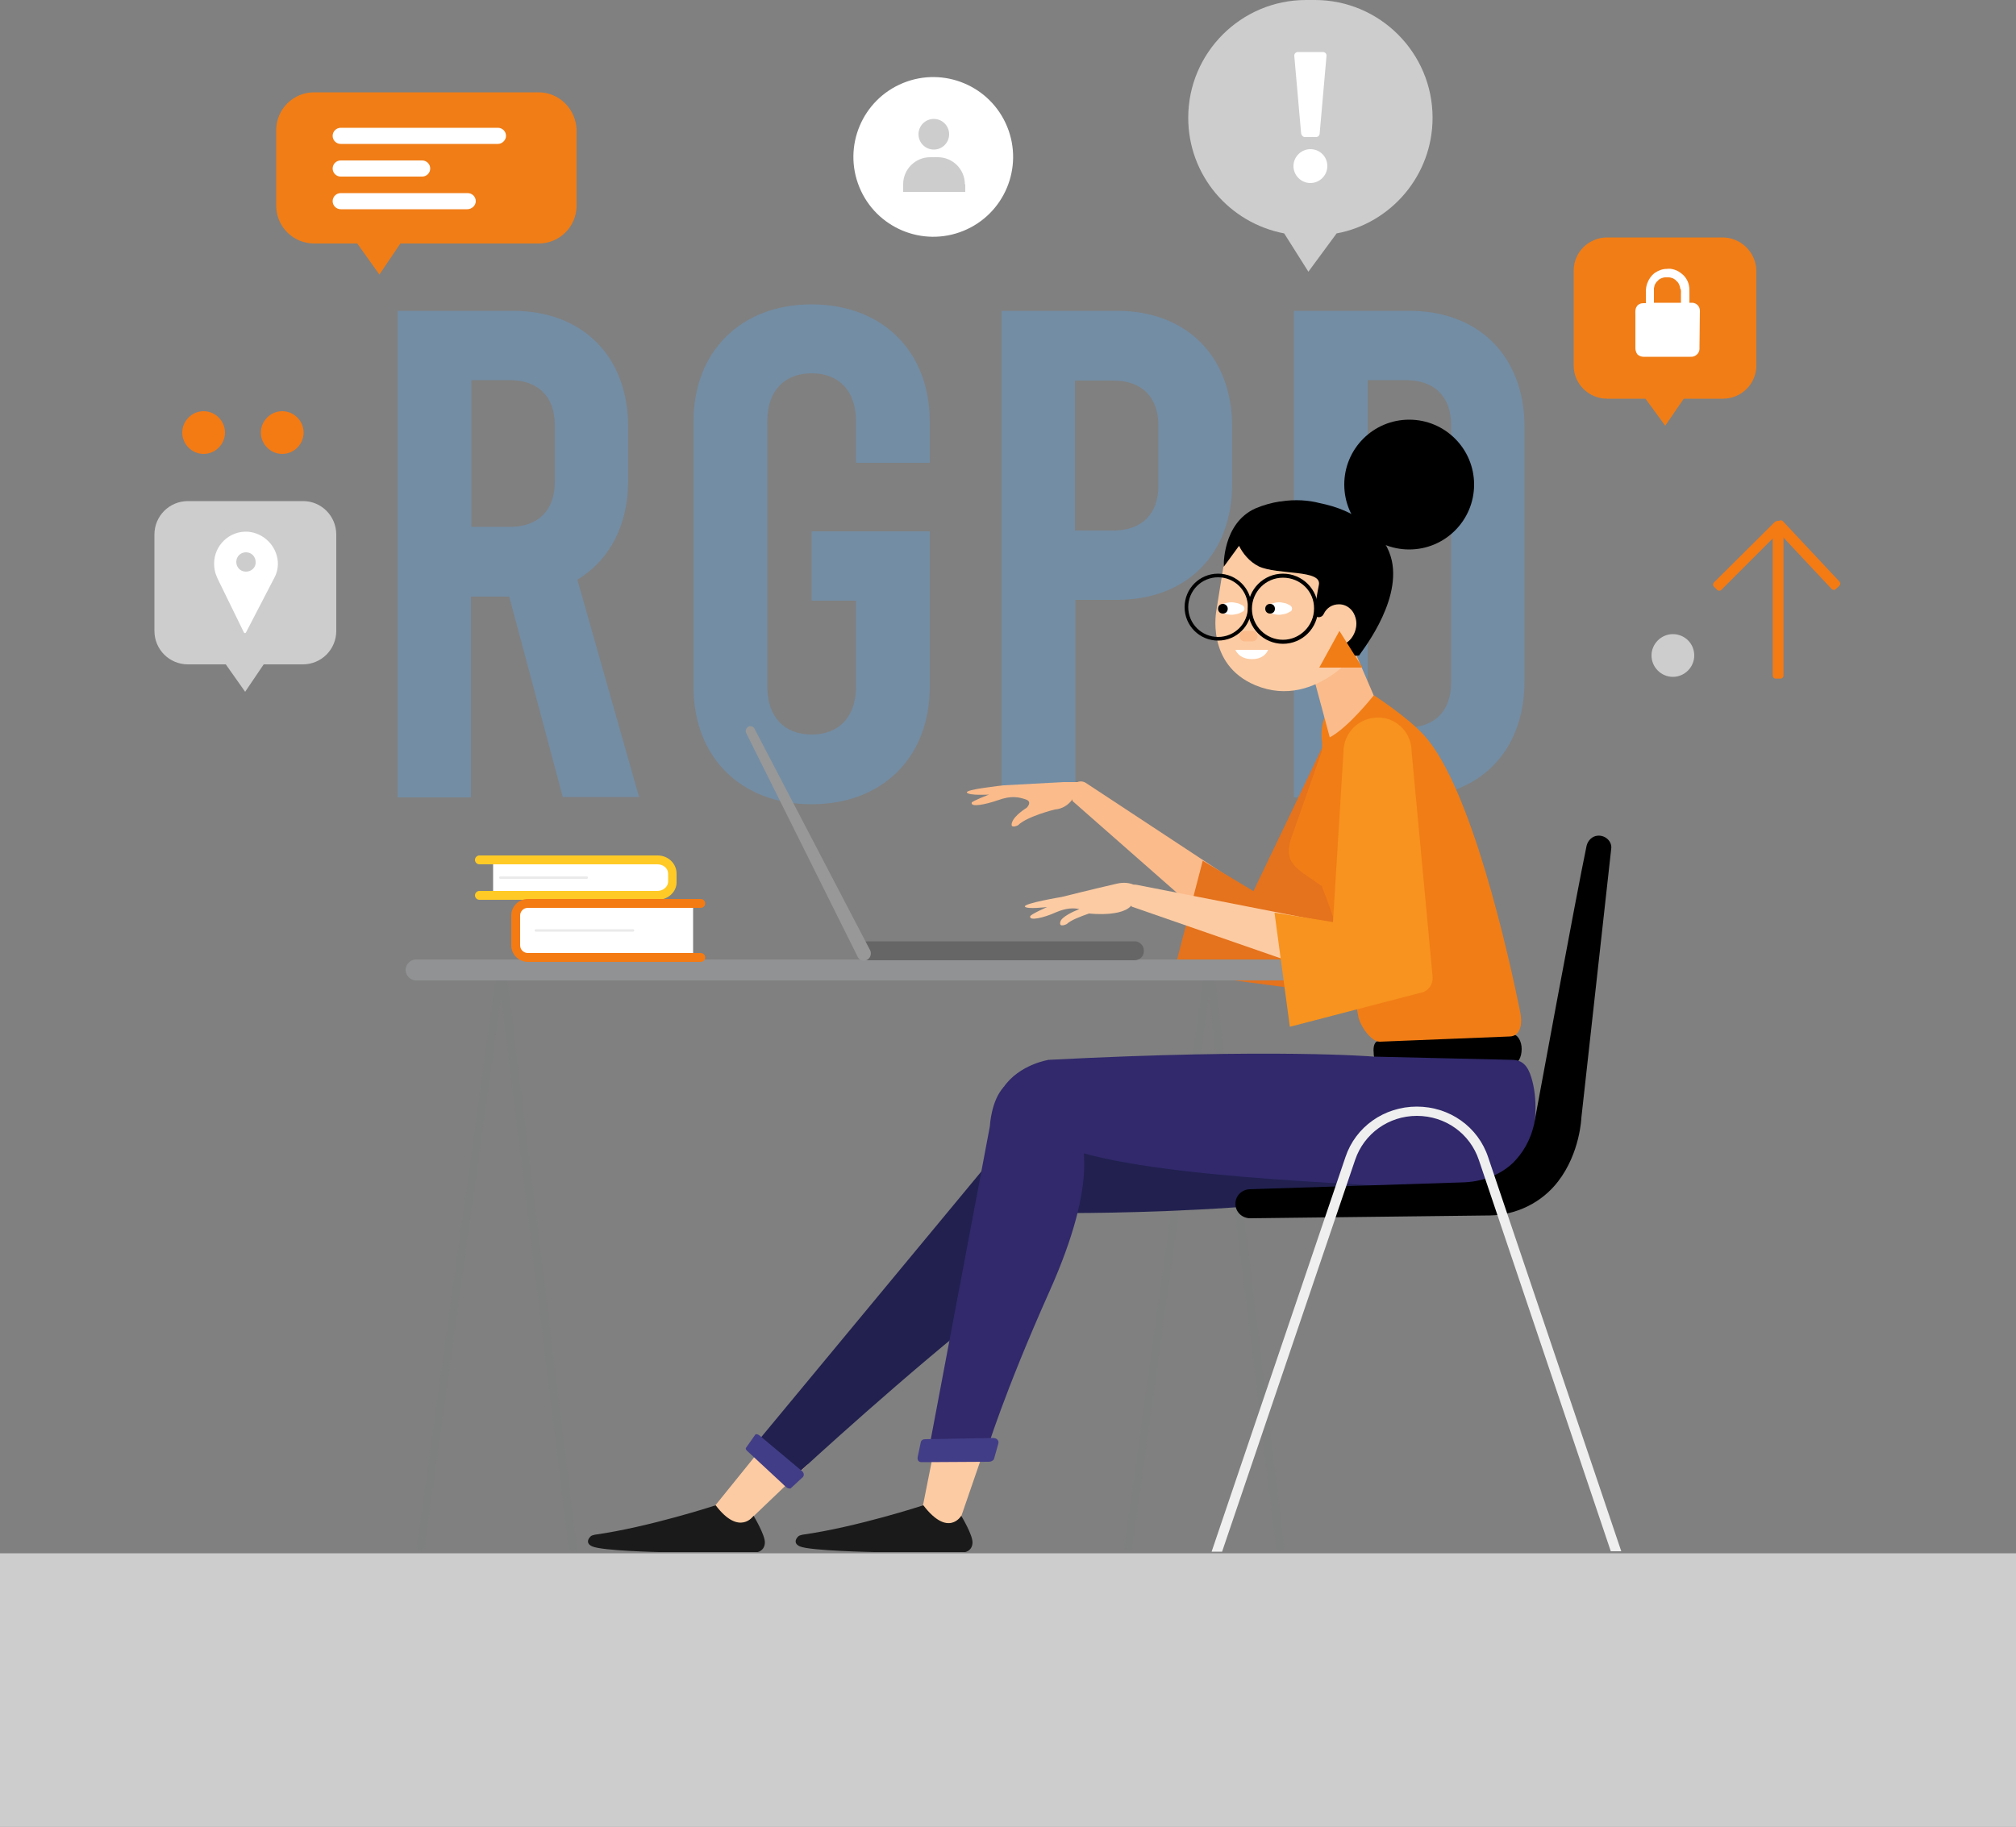 <?xml version="1.0" encoding="UTF-8"?> <!-- Generator: Adobe Illustrator 24.1.2, SVG Export Plug-In . SVG Version: 6.00 Build 0) --> <svg xmlns="http://www.w3.org/2000/svg" xmlns:xlink="http://www.w3.org/1999/xlink" version="1.1" id="OBJECTS" x="0px" y="0px" width="500px" height="453.1px" viewBox="0 0 500 453.1" style="enable-background:new 0 0 500 453.1;" xml:space="preserve"><rect x="0" y="0" width="500" height="453.1" fill="#808080" stroke="none"/> <style type="text/css"> .st0{fill:#CDCDCD;} .st1{opacity:0.5;} .st2{fill:#6699C7;} .st3{fill:#FFFFFF;} .st4{fill:#F47A14;} .st5{fill:#F47A14;stroke:#F47A14;stroke-width:1.474;stroke-linecap:round;stroke-linejoin:round;stroke-miterlimit:10;} .st6{fill:#F17D16;} .st7{fill:#7E7F7F;} .st8{fill:#FBBB8B;} .st9{fill:#E5721C;} .st10{fill:#FCCBA3;} .st11{fill:#919293;} .st12{fill:#21204F;} .st13{fill:#31296B;} .st14{fill:#F7931E;} .st15{fill:#1A1A1A;} .st16{fill:#423D87;} .st17{fill:#EFEFEF;} .st18{fill:#FFCA26;} .st19{fill:#EAEAEA;} .st20{fill:#666666;} .st21{fill:#989898;} </style> <rect y="385.3" class="st0" width="500" height="67.8"></rect> <g> <g class="st1"> <path class="st2" d="M139.6,197.8L126.3,148h-9.5v49.8H98.6V77.1h28.6c17.4,0,28.6,11.4,28.6,28.8v13.3c0,11.2-4.7,19.8-12.6,24.6 l15.3,53.9H139.6z M116.9,130.7h9.5c7.1,0,11.2-4.1,11.2-11.2v-14c0-7.1-4.1-11.2-11.2-11.2h-9.5V130.7z"></path> <path class="st2" d="M212.3,114.7v-10.2c0-7.6-4.3-11.9-11-11.9s-11,4.3-11,11.9v65.8c0,7.6,4.3,11.9,11,11.9s11-4.3,11-11.9V149 h-11v-17.2h29.3v38.6c0,17.4-11.7,29.1-29.3,29.1S172,187.8,172,170.4v-65.8c0-17.4,11.7-29.1,29.3-29.1s29.3,11.7,29.3,29.1v10.2 H212.3z"></path> <path class="st2" d="M248.4,77.1H277c17.4,0,28.6,11.4,28.6,28.8V120c0,17.4-11.2,28.8-28.6,28.8h-10.3v49h-18.3V77.1z M276.1,131.6c7.1,0,11.2-4.1,11.2-11.2v-14.8c0-7.1-4.1-11.2-11.2-11.2h-9.5v37.2H276.1z"></path> <path class="st2" d="M320.9,77.1h28.6c17.4,0,28.6,11.4,28.6,28.8V169c0,17.4-11.2,28.8-28.6,28.8h-28.6V77.1z M348.7,180.5 c7.1,0,11.2-4.1,11.2-11.2v-63.8c0-7.1-4.1-11.2-11.2-11.2h-9.5v86.2H348.7z"></path> </g> <g> <ellipse transform="matrix(0.926 -0.378 0.378 0.926 2.483 90.372)" class="st3" cx="231.4" cy="38.9" rx="19.8" ry="19.8"></ellipse> <g> <path class="st0" d="M239.3,45.7c0-3.7-3-6.7-6.7-6.7h-1.9c-3.7,0-6.7,3-6.7,6.7v1.9h15.4V45.7z"></path> <circle class="st0" cx="231.6" cy="33.3" r="3.8"></circle> </g> </g> <path class="st0" d="M355.3,29.2c0-16.1-13.1-29.2-29.2-29.2h-2.2c-16.1,0-29.2,13.1-29.2,29.2c0,14.3,10.2,26.1,23.8,28.7l6,9.5 l7-9.5C345,55.4,355.3,43.5,355.3,29.2z"></path> <g> <g> <path class="st3" d="M323.6,34h2.8c0.5,0,0.9-0.4,0.9-0.9l1.7-19.3c0-0.5-0.4-0.9-0.9-0.9h-6.2c-0.5,0-0.9,0.4-0.9,0.9l1.7,19.3 C322.8,33.6,323.2,34,323.6,34z"></path> <path class="st3" d="M325,37c-2.3,0-4.2,1.9-4.2,4.2c0,2.3,1.9,4.2,4.2,4.2s4.2-1.9,4.2-4.2C329.2,38.8,327.3,37,325,37z"></path> </g> </g> <g> <path class="st4" d="M55.8,107.3c0,2.9-2.4,5.3-5.3,5.3s-5.3-2.4-5.3-5.3c0-2.9,2.4-5.3,5.3-5.3S55.8,104.4,55.8,107.3z"></path> <path class="st4" d="M75.3,107.3c0,2.9-2.4,5.3-5.3,5.3s-5.3-2.4-5.3-5.3c0-2.9,2.4-5.3,5.3-5.3S75.3,104.4,75.3,107.3z"></path> </g> <g> <path class="st5" d="M441.6,167.6h-1.2v-35.8l-14,14l-0.8-0.8l15-14.9c0.2-0.2,0.4-0.2,0.6-0.1c0.2,0.1,0.4,0.3,0.4,0.5V167.6z"></path> <rect x="447.5" y="127.6" transform="matrix(0.73 -0.684 0.684 0.73 26.823 343.562)" class="st5" width="1.2" height="20.5"></rect> </g> <path class="st6" d="M427.2,58.9h-28.6c-4.6,0-8.3,3.7-8.3,8.2v23.6c0,4.5,3.7,8.2,8.3,8.2h9.5l4.9,6.7l4.6-6.7h9.7 c4.6,0,8.3-3.7,8.3-8.2V67.1C435.5,62.6,431.8,58.9,427.2,58.9z"></path> <path class="st3" d="M421.6,77.1C421.6,77.1,421.6,77.1,421.6,77.1c0-1.1-0.8-1.9-1.8-2c-0.2,0-0.3,0-0.5,0h-0.3v-2.5 c0-0.6,0-1.2-0.1-1.7c-0.2-1.2-0.9-2.3-1.8-3c-0.5-0.4-1.1-0.8-1.8-1c-0.6-0.2-1.2-0.3-1.9-0.2c-1.1,0-2.1,0.4-3,1 c-0.5,0.4-0.9,0.8-1.2,1.3c-0.3,0.4-0.5,0.9-0.7,1.4c-0.2,0.6-0.3,1.3-0.3,1.9v2.9h-0.1c-0.2,0-0.3,0-0.5,0c-0.7,0-1.4,0.3-1.7,0.9 c-0.4,0.6-0.3,1.3-0.3,2v8.3c0,0.5,0.2,1.1,0.5,1.5c0.4,0.4,1,0.6,1.5,0.6h11.7c0.3,0,0.5,0,0.8-0.1c0.8-0.3,1.4-1,1.4-1.9 c0-0.2,0-0.3,0-0.5L421.6,77.1L421.6,77.1z M416.9,73v2.1h-6.7v-2.9c0-0.2,0-0.5,0-0.7c0.1-0.3,0.1-0.6,0.2-0.8 c0.1-0.3,0.3-0.5,0.4-0.7c0,0,0,0.1-0.1,0.1c0.1-0.1,0.1-0.1,0.2-0.2c0,0-0.1,0.1-0.1,0.1c0.2-0.2,0.4-0.4,0.6-0.6 c0,0-0.1,0.1-0.1,0.1c0.1-0.1,0.1-0.1,0.2-0.2c0,0-0.1,0-0.1,0.1c0.2-0.2,0.5-0.3,0.7-0.4c0.3-0.1,0.6-0.2,0.9-0.2 c0.3,0,0.6,0,0.9,0c0.3,0,0.6,0.1,0.9,0.2c0.3,0.1,0.5,0.3,0.7,0.4c0,0-0.1,0-0.1-0.1c0.1,0.1,0.1,0.1,0.2,0.2c0,0-0.1-0.1-0.1-0.1 c0.2,0.2,0.4,0.4,0.6,0.6c0,0-0.1-0.1-0.1-0.1c0.1,0.1,0.1,0.1,0.2,0.2c0,0,0-0.1-0.1-0.1c0.2,0.2,0.3,0.5,0.4,0.7 c0.1,0.3,0.2,0.5,0.2,0.8C417,71.9,416.9,72.5,416.9,73z"></path> <g> <path class="st0" d="M75.2,124.3H46.6c-4.6,0-8.3,3.7-8.3,8.3v23.9c0,4.6,3.7,8.3,8.3,8.3h9.4l4.8,6.8l4.6-6.8h9.7 c4.6,0,8.3-3.7,8.3-8.3v-23.9C83.4,128,79.7,124.3,75.2,124.3z"></path> <g> <g> <path class="st3" d="M68.9,139.3c-0.3-3.9-3.5-7.1-7.4-7.4c-4.6-0.3-8.4,3.4-8.4,7.9c0,1.1,0.2,2.2,0.6,3.1h0l0,0 c0.1,0.2,0.2,0.5,0.3,0.7l6.5,13.3c0.1,0.2,0.4,0.2,0.5,0l6.9-13.3c0.1-0.1,0.1-0.2,0.2-0.4l0,0h0 C68.7,142.1,69,140.7,68.9,139.3z M61,141.8c-1.4,0-2.4-1.1-2.4-2.4c0-1.4,1.1-2.4,2.4-2.4c1.4,0,2.4,1.1,2.4,2.4 C63.5,140.7,62.4,141.8,61,141.8z"></path> </g> </g> </g> <path class="st6" d="M133.6,22.9H77.9c-5.2,0-9.4,4.2-9.4,9.4V51c0,5.2,4.2,9.4,9.4,9.4h10.7l5.5,7.7l5.2-7.7h34.3 c5.2,0,9.4-4.2,9.4-9.4V32.3C142.9,27.1,138.7,22.9,133.6,22.9z"></path> <g> <g> <g> <path class="st3" d="M123.5,35.7h-39c-1.1,0-2-0.9-2-2s0.9-2,2-2h39c1.1,0,2,0.9,2,2S124.5,35.7,123.5,35.7z"></path> </g> <g> <path class="st3" d="M104.7,43.8H84.5c-1.1,0-2-0.9-2-2c0-1.1,0.9-2,2-2h20.2c1.1,0,2,0.9,2,2C106.7,42.9,105.8,43.8,104.7,43.8 z"></path> </g> <g> <path class="st3" d="M115.9,51.9H84.5c-1.1,0-2-0.9-2-2s0.9-2,2-2h31.5c1.1,0,2,0.9,2,2S117,51.9,115.9,51.9z"></path> </g> </g> </g> <g> <path class="st0" d="M420.2,162.6c0,2.9-2.4,5.3-5.3,5.3c-2.9,0-5.3-2.4-5.3-5.3s2.4-5.3,5.3-5.3 C417.8,157.3,420.2,159.6,420.2,162.6z"></path> </g> </g> <g> <path class="st7" d="M104.3,384.7c0,0-0.1,0-0.1,0c-0.5-0.1-0.9-0.6-0.8-1.1l20-144.2c0.1-0.5,0.5-0.9,1-0.9c0,0,0,0,0,0 c0.5,0,0.9,0.4,1,0.9l17.6,144.2c0.1,0.5-0.3,1-0.9,1.1c-0.5,0.1-1-0.3-1.1-0.9l-16.7-136.6l-19,136.6 C105.2,384.4,104.8,384.7,104.3,384.7z"></path> <path class="st7" d="M279.8,384.7c0,0-0.1,0-0.1,0c-0.5-0.1-0.9-0.6-0.8-1.1l20-144.2c0.1-0.5,0.5-0.9,1-0.9c0,0,0,0,0,0 c0.5,0,0.9,0.4,1,0.9l17.6,144.2c0.1,0.5-0.3,1-0.9,1.1c-0.5,0.1-1-0.3-1.1-0.9l-16.7-136.6l-19,136.6 C280.7,384.4,280.3,384.7,279.8,384.7z"></path> <g> <path class="st8" d="M269.3,194.2c-1.6-1-3.7,0.2-3.5,2.1l0.2,2.4l36.4,32l4.7-11.6L269.3,194.2z"></path> <path class="st9" d="M341,178.6C341,178.6,341,178.6,341,178.6l-0.8-0.4c-4.3-1.8-9.3,0.3-11,4.6c0,0,0,0,0,0L310.9,221l-0.1,0 l-12.5-7.5l-7.2,27.7l33.1,4.4c1.9,0.4,3.9-0.7,4.4-2.6l1.5-4.8l0.3-0.9l1.7-5.6l12.8-42.2l0,0C346.6,185.2,344.8,180.6,341,178.6 z"></path> </g> <polygon class="st10" points="195.2,351.4 174.6,376.9 177.3,382.2 182.4,380.4 200.3,363.3 195.7,358.9 "></polygon> <polygon class="st10" points="231.8,358.9 228.3,376.5 230.2,382.2 237,380.2 244.2,359.3 246.4,341.4 "></polygon> <path d="M375.1,264l-33.2-0.8c-0.9,0-1.2-0.9-1.2-2l0,0c-0.2-1.8,0.3-2.9,1.2-3l33.2-1.6c1.3-0.1,2.3,1.7,2.3,3.6l0,0 C377.4,262.4,376.4,264,375.1,264z"></path> <path class="st11" d="M322.9,243.2H103.2c-1.4,0-2.6-1.2-2.6-2.6l0,0c0-1.4,1.2-2.6,2.6-2.6h219.7c1.4,0,2.6,1.2,2.6,2.6l0,0 C325.5,242,324.3,243.2,322.9,243.2z"></path> <path class="st12" d="M263.2,300.9c0,0,78.8,0.7,103.6-13c26.2-14.5-103.1-12.3-103.1-12.3L263.2,300.9z"></path> <path class="st12" d="M260.5,277.5c0,0,24.2,14.6-22.4,52.9c-21.6,17.7-43.5,38.1-43.5,38.1l-8.3-9l65.2-78.7 C251.4,280.8,256.3,279,260.5,277.5z"></path> <path class="st6" d="M327.9,220.1c0,0,5.2,11.9,9,32.1c0.4,2.2,3.1,6.2,5.3,6.2l32.3-1.3c2.6-0.1,3.1-3.2,2.6-5.7 c-2.9-14.5-12.2-56.1-23.9-69c-4.2-4.6-12.4-9.9-12.4-9.9l-9.4,1.8c0,0-4.5,2.4-3.5,10.1V220.1z"></path> <path class="st8" d="M334.8,158.8L334.8,158.8H333c-3.7,0-6.9,2.4-8.1,5.9l0,0l4.9,18.2c4.6-2.4,10.9-10.4,10.9-10.4L334.8,158.8z"></path> <path class="st6" d="M328.7,183.9l-8.4,23.8c-1.8,5.2,0,7,4.6,10.1l7,4.8L328.7,183.9z"></path> <path class="st10" d="M326.4,228.2l-44.4-8.7c-1.9-0.4-3.3,1.6-2.4,3.3l1.1,2.1l45.8,15.9V228.2z"></path> <path class="st13" d="M375,262.9l-34.3-0.8c0,0-24.6-2.1-80.6,0.8c0,0-7.3,1.1-11.2,6.8c-3.9,5.6,1,9.9,11.1,13.1 c17.3,9.4,75.6,10.6,102.3,12.5c17.6,1.3,20.5-18.4,17.5-28C378.9,264.3,377.5,262.9,375,262.9z"></path> <path class="st13" d="M249,269.6c0,0,35.9-4.4,11.3,50.7c-11.4,25.5-15.7,39.9-15.7,39.9l-14.5,0.8l15.4-81.6 C245.5,279.4,245.8,272.9,249,269.6z"></path> <path class="st14" d="M354.2,230.3L354.2,230.3l-4.1-43.9c0-4.4-3.3-8-7.6-8.4c0,0,0,0,0,0h-0.8c-4.7,0-8.5,3.8-8.5,8.5l-2.6,42.2 l-0.1,0l-14.4-2.3l3.8,28.3l32.3-8.4c2-0.3,3.3-2.1,3.1-4.1L354.2,230.3z"></path> <path class="st15" d="M177.5,373.4c0,0-16.5,5.4-30,7.3c-0.4,0.1-0.9,0.2-1.1,0.5c-0.6,0.6-1.1,1.7,0.5,2.4 c2.5,1.1,16.5,1.4,16.5,1.4h24.5c0,0,1.7-0.3,1.8-2.3c0.1-1.9-2.8-6.7-2.8-6.7S183.4,381.2,177.5,373.4z"></path> <path class="st15" d="M229,373.4c0,0-16.5,5.4-30,7.3c-0.4,0.1-0.9,0.2-1.1,0.5c-0.6,0.6-1.1,1.7,0.5,2.4 c2.5,1.1,18.4,1.4,18.4,1.4h22.6c0,0,1.7-0.3,1.8-2.3c0.1-1.9-2.8-6.7-2.8-6.7S235.2,381.5,229,373.4z"></path> <path class="st16" d="M228.6,362.7l16.7-0.1c0.5,0,1-0.3,1.2-0.6l1.1-3.9c0.2-0.7-0.3-1.4-1.3-1.4l-16.8,0.3 c-0.6,0-0.9,0.2-1.1,0.6l-0.8,3.8C227.5,362.1,227.7,362.7,228.6,362.7z"></path> <path class="st16" d="M185.3,359.9l9.7,9c0.3,0.3,0.8,0.4,1.1,0.3l2.8-2.6c0.5-0.3,0.7-1.1,0-1.7l-10.5-8.8 c-0.4-0.3-0.9-0.5-1.1-0.2l-1.9,2.7C185,359.2,184.7,359.3,185.3,359.9z"></path> <path class="st8" d="M266.9,196.6c0,0-1.3,3.9-5.3,4.2c0,0-6.9,1.7-9.1,3.9c0,0-2.1,1.1-1.5-0.7c0.6-1.8,3.6-3.6,3.6-3.6 s1.6-1.5-0.2-2.1c-1.8-0.6-3.6-1-6.9,0.2c-3.2,1.1-6.8,1.8-6.5,0.6c0.1-0.4,4.3-2,4.3-2s-5,0.3-5.5-0.5c-0.5-0.8,9.2-1.8,9.2-1.8 l14.8-0.8h4.8L266.9,196.6z"></path> <path class="st10" d="M277,219.2c-5.3,1.2-13.7,3.3-13.7,3.3s-9.6,1.6-9.1,2.4c0.5,0.7,5.5,0.1,5.5,0.1s-4.1,1.8-4.2,2.3 c-0.3,1.2,3.3,0.4,6.4-1c2.6-1.1,4.3-1.1,5.8-0.8c-1.8,0.7-4.4,2-4.7,3.1c-0.5,1.7,1.6,0.6,1.6,0.6c0.9-0.9,3.2-1.8,5.5-2.6 c0,0,10.3,1.2,11.1-3.3l1.5-2.7C282.8,220.5,280.8,218.3,277,219.2z"></path> <g> <path d="M396.2,207.3c-1.3,0.1-2.4,1.2-2.7,2.5c-2.4,11.3-13,68.9-13,68.9c-0.9,4.3-3,7.5-5.2,9.7c-3.3,3.2-8,4.8-12.6,4.9 l-52.8,1.7c-2,0.1-3.5,1.7-3.5,3.6l0,0c0,2,1.6,3.6,3.7,3.6l59.4-0.7c6.6-0.1,12.9-3.2,16.9-8.4c5.5-7.1,5.8-15.8,5.8-15.8 l7.4-66.7C399.9,208.8,398.2,207.1,396.2,207.3z"></path> </g> <g> <g> <path class="st17" d="M336.1,287.7c2.2-6.5,8.3-10.9,15.3-10.9c7.1,0,13.2,4.4,15.4,11l32.7,97h2.6l-33-97.7 c-2.5-7.6-9.6-12.6-17.7-12.6c-8.1,0-15.2,5-17.7,12.5l-33.2,97.9h2.6L336.1,287.7z"></path> </g> </g> <g> <g> <path class="st3" d="M162,222.1h-39.7v-8.8H162c2.3,0,4.2,1.9,4.2,4.2v0.3C166.3,220.2,164.4,222.1,162,222.1z"></path> <path class="st18" d="M163.1,223.2h-44.2c-0.6,0-1.1-0.5-1.1-1.1c0-0.6,0.5-1.1,1.1-1.1h44.2c1.4,0,2.6-1.1,2.6-2.3v-2 c0-1.3-1.2-2.3-2.6-2.3h-44.2c-0.6,0-1.1-0.5-1.1-1.1c0-0.6,0.5-1.1,1.1-1.1h44.2c2.6,0,4.7,2,4.7,4.5v2 C167.9,221.2,165.7,223.2,163.1,223.2z"></path> <path class="st19" d="M145.5,218h-21.4c-0.2,0-0.3-0.1-0.3-0.3c0-0.2,0.1-0.3,0.3-0.3h21.4c0.2,0,0.3,0.1,0.3,0.3 C145.8,217.9,145.7,218,145.5,218z"></path> </g> <g> <path class="st3" d="M171.9,237.5h-39.5c-2.2,0-4-1.8-4-4v-5.7c0-2.2,1.8-4,4-4h39.5V237.5z"></path> <path class="st19" d="M157,231.1h-24.1c-0.2,0-0.3-0.1-0.3-0.3c0-0.2,0.1-0.3,0.3-0.3H157c0.2,0,0.3,0.1,0.3,0.3 C157.3,231,157.2,231.1,157,231.1z"></path> <path class="st4" d="M173.8,238.6h-42.9c-2.2,0-4.1-1.8-4.1-4.1v-7.4c0-2.2,1.8-4.1,4.1-4.1h42.9c0.6,0,1.1,0.5,1.1,1.1 s-0.5,1.1-1.1,1.1h-42.9c-1.1,0-1.9,0.9-1.9,1.9v7.4c0,1.1,0.9,1.9,1.9,1.9h42.9c0.6,0,1.1,0.5,1.1,1.1 C174.9,238.1,174.4,238.6,173.8,238.6z"></path> </g> </g> <g> <path class="st20" d="M281.4,233.5h-66.2c-1.3,0-2.3,1-2.3,2.3v0.1c0,1.3,1,2.3,2.3,2.3h66.2c1.3,0,2.3-1,2.3-2.3v-0.1 C283.7,234.6,282.7,233.5,281.4,233.5z"></path> <path class="st21" d="M185,181.7l27.6,55.4c0.3,0.9,1.3,1.4,2.2,1.1l0,0c0.9-0.3,1.4-1.3,1.1-2.3l-28.7-55 c-0.2-0.6-0.9-0.9-1.5-0.7l0,0C185.2,180.4,184.8,181.1,185,181.7z"></path> </g> <g> <path class="st10" d="M306.9,133l-2.7,2.7l-2.5,15.6c0,0-2.8,13.5,9.7,18.7c15.5,6.4,27.1-10.5,27.1-10.5l-7.7-20.9L306.9,133z"></path> <circle cx="349.5" cy="120.2" r="16.1"></circle> <path class="st3" d="M306.4,161.2h8.1c0,0-0.7,2.3-4,2.3S306.4,161.2,306.4,161.2z"></path> <path d="M345.2,139.1L345.2,139.1C345.2,139,345.2,139,345.2,139.1c-0.7-3.1-2.4-6.1-5.6-8.5c-3.7-3.4-8.3-5-12.3-5.8 c-2.6-0.7-6.1-1-9.7-0.4c-0.1,0-0.2,0-0.2,0l0,0c-2,0.3-4.1,0.9-6,1.7c-8.3,3.7-7.9,14.5-7.9,14.5l3.8-5.2 c0.9,1.8,2.5,3.9,4.9,5.1c4.8,2.2,15.7,0.7,14.9,4.6c-0.9,4.5-1.1,7.5-1.1,7.5l0,0c0.7,0.8,1.9,0.6,2.3-0.3 c0.7-1.5,2.1-2.4,3.8-2.4c2.4,0,4.3,2.1,4.3,4.8c0,2.6-1.9,5.3-4.3,5.3c0,0-0.1,0-0.1,0c0,1.6,0.9,3,5.1,2.6 C337,162.4,347.5,149.9,345.2,139.1z"></path> <g> <g> <path class="st3" d="M314.4,150.2c0.5-0.3,0.9-0.5,1.4-0.6c0.5-0.1,0.9-0.2,1.4-0.2c0.5,0,0.9,0.1,1.4,0.2 c0.5,0.1,0.9,0.3,1.4,0.6c0.5,0.3,0.6,1,0.2,1.4c0,0-0.1,0.1-0.2,0.1c-0.5,0.3-0.9,0.5-1.4,0.6c-0.5,0.1-0.9,0.2-1.4,0.2 c-0.5,0-0.9-0.1-1.4-0.2c-0.5-0.1-0.9-0.3-1.4-0.6c-0.5-0.3-0.6-1-0.2-1.4C314.2,150.3,314.3,150.3,314.4,150.2z"></path> <path d="M316.2,151c0,0.7-0.5,1.2-1.2,1.2c-0.7,0-1.2-0.5-1.2-1.2c0-0.7,0.5-1.2,1.2-1.2C315.7,149.8,316.2,150.3,316.2,151z"></path> </g> <g> <path class="st3" d="M302.6,150.2c0.5-0.3,0.9-0.5,1.4-0.6c0.5-0.1,0.9-0.2,1.4-0.2c0.5,0,0.9,0.1,1.4,0.2 c0.5,0.1,0.9,0.3,1.4,0.6c0.5,0.3,0.6,1,0.2,1.4c0,0-0.1,0.1-0.2,0.1c-0.5,0.3-0.9,0.5-1.4,0.6c-0.5,0.1-0.9,0.2-1.4,0.2 c-0.5,0-0.9-0.1-1.4-0.2c-0.5-0.1-0.9-0.3-1.4-0.6c-0.5-0.3-0.6-1-0.2-1.4C302.5,150.3,302.5,150.3,302.6,150.2z"></path> <path d="M304.5,151c0,0.7-0.5,1.2-1.2,1.2c-0.7,0-1.2-0.5-1.2-1.2c0-0.7,0.5-1.2,1.2-1.2C303.9,149.8,304.5,150.3,304.5,151z"></path> </g> </g> <polygon class="st6" points="332.2,156.5 327.2,165.6 337.9,165.6 "></polygon> <g> <path d="M318.2,159.7c-4.8,0-8.7-3.9-8.7-8.7c0-4.8,3.9-8.7,8.7-8.7s8.7,3.9,8.7,8.7C326.9,155.8,323,159.7,318.2,159.7z M318.2,143.3c-4.3,0-7.7,3.5-7.7,7.7c0,4.3,3.5,7.7,7.7,7.7s7.7-3.5,7.7-7.7C326,146.7,322.5,143.3,318.2,143.3z"></path> <g> <path d="M302.1,158.9c-4.6,0-8.3-3.7-8.3-8.3c0-4.6,3.7-8.3,8.3-8.3c4.6,0,8.3,3.7,8.3,8.3C310.4,155.2,306.7,158.9,302.1,158.9 z M302.1,143.2c-4.1,0-7.4,3.3-7.4,7.4c0,4.1,3.3,7.4,7.4,7.4c4.1,0,7.4-3.3,7.4-7.4C309.5,146.5,306.2,143.2,302.1,143.2z"></path> </g> </g> <path class="st8" d="M310.6,159.1h-1.9c-0.7,0-1.3-0.6-1.3-1.3l0,0c0-0.7,0.6-1.3,1.3-1.3h1.9c0.7,0,1.3,0.6,1.3,1.3l0,0 C311.9,158.5,311.3,159.1,310.6,159.1z"></path> </g> </g> </svg> 